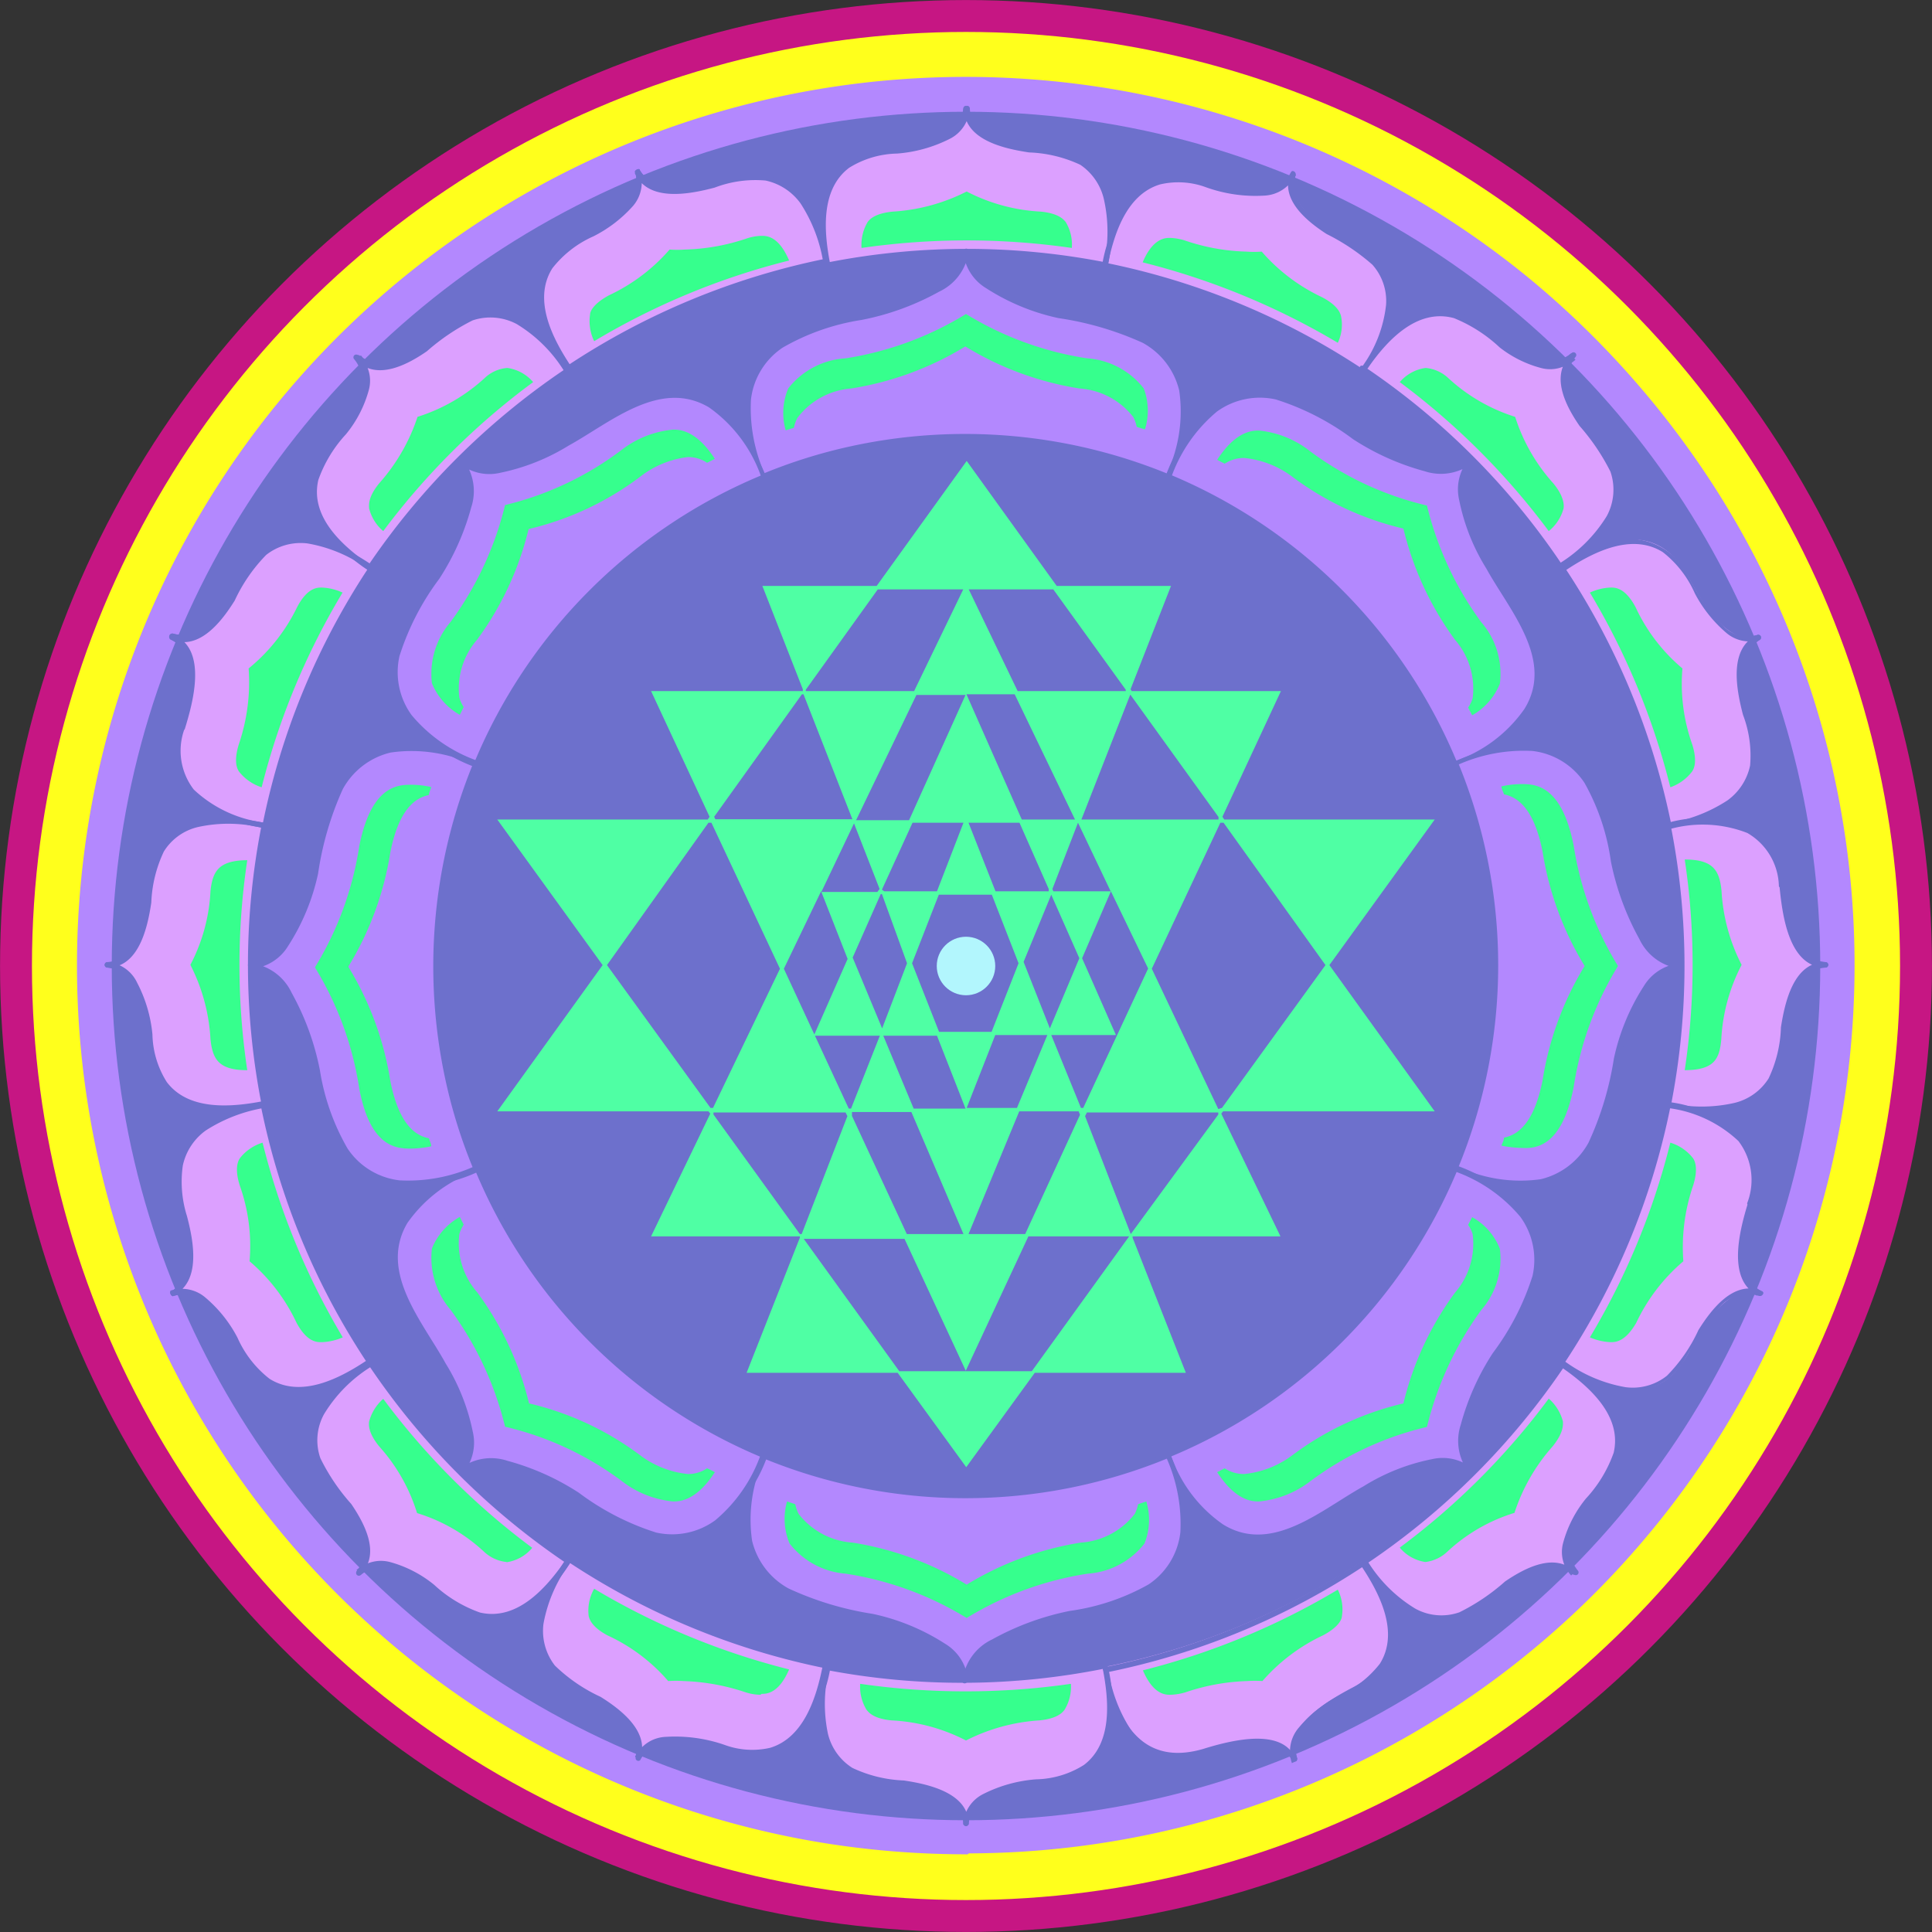 <svg xmlns="http://www.w3.org/2000/svg" viewBox="0 0 84.54 84.54">
  <rect x="0" y="0" width="84.54" height="84.54" fill="#333333" stroke="none"/>
  <g id="Layer_2" data-name="Layer 2">
    <g id="Layer_3_copy" data-name="Layer 3 copy">
      <g>
        <circle cx="42.27" cy="42.27" r="41.57" style="fill: #ffff1c;stroke: #c61683;stroke-miterlimit: 10;stroke-width: 1.396px"/>
        <g>
          <g>
            <g>
              <circle cx="42.27" cy="42.27" r="38.77" style="fill: #b388fe"/>
              <path d="M42.27,80.93a38.84,38.84,0,0,1-12-1.89,38.28,38.28,0,0,1-10.39-5.23A38.71,38.71,0,0,1,5.07,31.71,38.43,38.43,0,0,1,10,21.05a39,39,0,0,1,7.69-8.58A38.64,38.64,0,0,1,39.28,3.72a39.07,39.07,0,0,1,12.19,1A38.66,38.66,0,0,1,80.68,37.84,38.59,38.59,0,0,1,69,70.21a39.3,39.3,0,0,1-9.49,6.68,38.53,38.53,0,0,1-17.23,4,.1.1,0,1,0,0,.21A38.84,38.84,0,0,0,81.12,43.8a38.75,38.75,0,0,0-6.34-22.86A39.59,39.59,0,0,0,67,12.25,38.89,38.89,0,1,0,36.33,80.69a39.4,39.4,0,0,0,5.94.45A.11.11,0,1,0,42.27,80.93Z" style="fill: #b388fe"/>
            </g>
            <circle cx="42.27" cy="42.27" r="37.38" style="fill: #6d70cc"/>
            <g>
              <g>
                <g>
                  <path d="M36.18,11.6q-.93-4.61,2.59-5c2.33-.21,3.5-.84,3.5-1.89,0,1,1.17,1.68,3.5,1.89s3.21,1.89,2.59,5a31.21,31.21,0,0,0-12.18,0" style="fill: #dca0ff"/>
                  <path d="M36.29,11.57c-.27-1.37-.45-3.27.83-4.23a4.12,4.12,0,0,1,2.09-.62,6.13,6.13,0,0,0,2.3-.64,1.58,1.58,0,0,0,.88-1.33h-.24c0,1.38,1.77,1.76,2.84,1.92a5.76,5.76,0,0,1,2.24.54A2.49,2.49,0,0,1,48.3,8.7a6.47,6.47,0,0,1,0,2.87l.14-.08a31.51,31.51,0,0,0-12.24,0c-.15,0-.09.26.06.23a31.29,31.29,0,0,1,12.12,0,.13.13,0,0,0,.15-.09c.26-1.34.43-3.05-.57-4.16a2.88,2.88,0,0,0-1.54-.85,24.19,24.19,0,0,1-2.65-.49c-.64-.22-1.32-.63-1.33-1.38a.12.12,0,0,0-.24,0,1.48,1.48,0,0,1-1,1.26,10.66,10.66,0,0,1-2.68.56A2.85,2.85,0,0,0,36,8.87a6.94,6.94,0,0,0,.1,2.76c0,.15.26.09.23-.06Z" style="fill: #6d70cc"/>
                </g>
                <g>
                  <path d="M48.38,11.61Q49.28,7,52.67,8t4-.42q-.6,1.46,2.5,3.1c2.08,1.11,2.25,3,.5,5.57a31.18,31.18,0,0,0-11.25-4.66" style="fill: #dca0ff"/>
                  <path d="M48.49,11.64c.27-1.36.81-3.13,2.3-3.58a3.49,3.49,0,0,1,2,.12,6.4,6.4,0,0,0,2.56.37,1.59,1.59,0,0,0,1.36-.89l-.22-.09c-.46,1.19.81,2.16,1.67,2.72a7.34,7.34,0,0,1,2,1.38,2.45,2.45,0,0,1,.5,1.83,6.3,6.3,0,0,1-1.16,2.71l.16-.05a31.7,31.7,0,0,0-11.28-4.67c-.15,0-.22.2-.06.23a31.63,31.63,0,0,1,11.22,4.65.13.13,0,0,0,.17,0c.77-1.17,1.6-2.75,1-4.16a3.21,3.21,0,0,0-1.16-1.34,15.42,15.42,0,0,1-2.26-1.48,1.6,1.6,0,0,1-.6-1.72c0-.12-.16-.21-.21-.09a1.48,1.48,0,0,1-1.47.79,11.47,11.47,0,0,1-2.72-.52A2.82,2.82,0,0,0,49.23,9a6.85,6.85,0,0,0-1,2.58c0,.15.2.22.23.07Z" style="fill: #6d70cc"/>
                </g>
                <g>
                  <path d="M59.67,16.19q2.61-3.92,5.35-1.67t3.82,1.13Q67.72,16.77,70,19.47T68.3,24.82a31.64,31.64,0,0,0-8.63-8.63" style="fill: #dca0ff"/>
                  <path d="M59.77,16.25c.83-1.22,2.13-2.76,3.8-2.36a5.6,5.6,0,0,1,2,1.2,5.21,5.21,0,0,0,1.94,1,1.52,1.52,0,0,0,1.43-.35l-.17-.17c-.86.9-.15,2.22.43,3.06a9.38,9.38,0,0,1,1.35,2,2.43,2.43,0,0,1-.16,1.94,6.32,6.32,0,0,1-2.13,2.11l.16,0a31.94,31.94,0,0,0-8.67-8.67c-.13-.08-.25.12-.12.21a31.28,31.28,0,0,1,8.58,8.58.13.13,0,0,0,.17,0c1.16-.78,2.53-1.9,2.55-3.44a3,3,0,0,0-.62-1.78,13.42,13.42,0,0,1-1.45-2.14,1.59,1.59,0,0,1,.08-1.82.12.12,0,0,0-.17-.17,1.44,1.44,0,0,1-1.53.2A8.2,8.2,0,0,1,65,14.35a2.89,2.89,0,0,0-3.47-.29,7,7,0,0,0-2,2.07c-.09.13.12.25.2.12Z" style="fill: #6d70cc"/>
                </g>
                <g>
                  <path d="M68.31,24.83c2.6-1.74,4.46-1.58,5.57.5S76,28.25,77,27.84q-1.45.61-.41,4T73,36.11a31.32,31.32,0,0,0-4.66-11.28" style="fill: #dca0ff"/>
                  <path d="M68.37,24.94c1.19-.8,2.91-1.7,4.3-.83a4.68,4.68,0,0,1,1.4,1.8,5.82,5.82,0,0,0,1.4,1.75A1.55,1.55,0,0,0,77,28l-.09-.22c-1.3.57-.92,2.43-.64,3.5a5,5,0,0,1,.31,2.22,2.52,2.52,0,0,1-1,1.53,6.7,6.7,0,0,1-2.62,1l.15.08a31.7,31.7,0,0,0-4.68-11.3c-.09-.12-.29,0-.21.12a31.53,31.53,0,0,1,4.66,11.25c0,.06.09.09.15.08,1.32-.27,2.95-.76,3.6-2.08s-.27-2.95-.35-4.42A1.65,1.65,0,0,1,77,28a.12.12,0,0,0-.09-.22,1.46,1.46,0,0,1-1.52-.41,8.67,8.67,0,0,1-1.53-2.2,2.89,2.89,0,0,0-3-1.56,7,7,0,0,0-2.61,1.17c-.13.09,0,.29.12.21Z" style="fill: #6d70cc"/>
                </g>
                <g>
                  <path d="M73,36.12c3.07-.62,4.73.25,5,2.6s.85,3.5,1.9,3.5c-1,0-1.68,1.17-1.9,3.5s-1.89,3.22-5,2.6a31.31,31.31,0,0,0,0-12.2" style="fill: #dca0ff"/>
                  <path d="M73,36.24c1.37-.27,3.27-.45,4.23.82a4.07,4.07,0,0,1,.63,2.1,6,6,0,0,0,.64,2.3,1.55,1.55,0,0,0,1.33.88V42.1c-1.38,0-1.76,1.77-1.93,2.85a5.59,5.59,0,0,1-.54,2.24,2.44,2.44,0,0,1-1.49,1.07,6.47,6.47,0,0,1-2.87,0l.08.14a31.61,31.61,0,0,0,0-12.26c0-.15-.26-.09-.23.06a31.39,31.39,0,0,1,0,12.14.13.13,0,0,0,.09.15c1.35.26,3.06.43,4.17-.57A2.93,2.93,0,0,0,78,46.33a24.41,24.41,0,0,1,.5-2.66c.22-.64.63-1.32,1.38-1.33a.12.12,0,1,0,0-.24,1.47,1.47,0,0,1-1.26-1A9.92,9.92,0,0,1,78,38.39a2.87,2.87,0,0,0-2.31-2.49A7.13,7.13,0,0,0,73,36c-.16,0-.09.26.06.23Z" style="fill: #6d70cc"/>
                </g>
                <g>
                  <path d="M73,48.34c3.08.6,4.28,2,3.6,4.3s-.56,3.56.41,4c-1-.4-2,.43-3.1,2.51s-3,2.25-5.57.5A31.34,31.34,0,0,0,73,48.34" style="fill: #dca0ff"/>
                  <path d="M72.94,48.45c1.36.27,3.14.81,3.59,2.3a3.49,3.49,0,0,1-.13,2A6.82,6.82,0,0,0,76,55.34a1.59,1.59,0,0,0,.89,1.36l.09-.22c-1.21-.47-2.19.84-2.74,1.72a7,7,0,0,1-1.38,2,2.4,2.4,0,0,1-1.81.5,6.32,6.32,0,0,1-2.71-1.17l0,.17a31.63,31.63,0,0,0,4.68-11.3c0-.15-.2-.22-.23-.06A31.56,31.56,0,0,1,68.2,59.55a.12.12,0,0,0,0,.16c1.15.77,2.71,1.6,4.12,1a3,3,0,0,0,1.36-1.15,17.56,17.56,0,0,1,1.48-2.26A1.62,1.62,0,0,1,77,56.71c.13,0,.22-.16.09-.21A1.51,1.51,0,0,1,76.25,55a11,11,0,0,1,.53-2.72,2.85,2.85,0,0,0-1.19-3.12,6.85,6.85,0,0,0-2.58-1c-.15,0-.22.2-.07.23Z" style="fill: #6d70cc"/>
                </g>
                <g>
                  <path d="M68.3,59.62Q72.22,62.23,70,65c-1.5,1.8-1.88,3.08-1.13,3.82-.75-.74-2-.37-3.82,1.13s-3.61.94-5.35-1.67a31.51,31.51,0,0,0,8.63-8.63" style="fill: #dca0ff"/>
                  <path d="M68.24,59.72c1.22.83,2.76,2.14,2.37,3.8a5.78,5.78,0,0,1-1.21,2,5.21,5.21,0,0,0-1,1.94,1.51,1.51,0,0,0,.35,1.43l.17-.17c-.9-.86-2.22-.14-3.06.43a9,9,0,0,1-2,1.35,2.37,2.37,0,0,1-1.93-.16,6.26,6.26,0,0,1-2.12-2.13l0,.16a31.94,31.94,0,0,0,8.67-8.67c.09-.13-.12-.25-.21-.12a31.28,31.28,0,0,1-8.58,8.58.13.13,0,0,0,0,.17c.78,1.16,1.91,2.53,3.44,2.55a3,3,0,0,0,1.78-.62,13.42,13.42,0,0,1,2.14-1.45,1.59,1.59,0,0,1,1.82.08.12.12,0,0,0,.17-.17,1.44,1.44,0,0,1-.2-1.53A8,8,0,0,1,70.14,65a2.91,2.91,0,0,0,.29-3.48,7,7,0,0,0-2.07-1.95c-.13-.09-.25.12-.12.2Z" style="fill: #6d70cc"/>
                </g>
                <g>
                  <path d="M59.66,68.26q2.63,3.9-.5,5.58c-2.08,1.09-2.91,2.12-2.51,3.09-.4-1-1.73-1.11-4-.41S49,76,48.39,72.93a31.54,31.54,0,0,0,11.27-4.67" style="fill: #dca0ff"/>
                  <path d="M59.55,68.32c.8,1.19,1.7,2.91.83,4.3a4.68,4.68,0,0,1-1.8,1.4,5.82,5.82,0,0,0-1.75,1.4,1.6,1.6,0,0,0-.3,1.55l.22-.1c-.57-1.3-2.43-.92-3.49-.64a5,5,0,0,1-2.23.31,2.55,2.55,0,0,1-1.53-1,6.64,6.64,0,0,1-1-2.62l-.08.15a31.7,31.7,0,0,0,11.3-4.68c.12-.08,0-.29-.12-.21a31.53,31.53,0,0,1-11.25,4.66c-.06,0-.09.09-.08.15.27,1.32.76,3,2.08,3.6s2.95-.27,4.42-.35a1.65,1.65,0,0,1,1.77.78.12.12,0,0,0,.22-.09,1.46,1.46,0,0,1,.41-1.52,8.39,8.39,0,0,1,2.2-1.52,2.91,2.91,0,0,0,1.56-3,7,7,0,0,0-1.17-2.61c-.09-.13-.29,0-.21.12Z" style="fill: #6d70cc"/>
                </g>
                <g>
                  <path d="M48.37,72.93q.93,4.62-2.6,5c-2.33.22-3.5.85-3.5,1.9,0-1.05-1.17-1.68-3.5-1.9s-3.22-1.88-2.6-5a31.31,31.31,0,0,0,12.2,0" style="fill: #dca0ff"/>
                  <path d="M48.25,73c.27,1.38.45,3.27-.82,4.23a4.07,4.07,0,0,1-2.1.63,6.13,6.13,0,0,0-2.3.64,1.58,1.58,0,0,0-.88,1.33h.24c0-1.38-1.77-1.76-2.84-1.92a6,6,0,0,1-2.25-.54,2.49,2.49,0,0,1-1.07-1.5A6.33,6.33,0,0,1,36.29,73l-.15.08A31.61,31.61,0,0,0,48.4,73c.15,0,.09-.26-.06-.23a31.39,31.39,0,0,1-12.14,0,.13.13,0,0,0-.15.09c-.26,1.35-.43,3.06.57,4.17a3,3,0,0,0,1.54.85,22.19,22.19,0,0,1,2.66.49c.64.22,1.32.63,1.33,1.38a.12.12,0,1,0,.24,0,1.47,1.47,0,0,1,1-1.26A10.31,10.31,0,0,1,46.1,78a2.87,2.87,0,0,0,2.49-2.31,7.13,7.13,0,0,0-.11-2.76c0-.15-.26-.09-.23.06Z" style="fill: #6d70cc"/>
                </g>
                <g>
                  <path d="M36.15,72.93c-.6,3.07-2,4.27-4.3,3.59s-3.56-.56-4,.41c.4-1-.43-2-2.51-3.09s-2.25-3-.5-5.58a31.54,31.54,0,0,0,11.27,4.67" style="fill: #dca0ff"/>
                  <path d="M36,72.89c-.27,1.36-.81,3.14-2.3,3.59a3.49,3.49,0,0,1-2-.13A6.62,6.62,0,0,0,29.15,76a1.56,1.56,0,0,0-1.36.88L28,77c.47-1.21-.84-2.2-1.72-2.75a7.17,7.17,0,0,1-2-1.37,2.47,2.47,0,0,1-.5-1.82A6.32,6.32,0,0,1,25,68.32l-.17,0A31.7,31.7,0,0,0,36.12,73c.15,0,.22-.2.07-.23a31.53,31.53,0,0,1-11.25-4.66.13.13,0,0,0-.16,0c-.77,1.15-1.59,2.71-1,4.12a3,3,0,0,0,1.15,1.36,16.9,16.9,0,0,1,2.26,1.48,1.63,1.63,0,0,1,.63,1.74c-.05.13.16.22.21.09a1.53,1.53,0,0,1,1.48-.79,12,12,0,0,1,2.71.53,2.85,2.85,0,0,0,3.12-1.19,6.85,6.85,0,0,0,1-2.58c0-.15-.2-.22-.23-.07Z" style="fill: #6d70cc"/>
                </g>
                <g>
                  <path d="M24.87,68.25q-2.61,3.91-5.35,1.67c-1.8-1.5-3.07-1.87-3.82-1.13.75-.74.37-2-1.13-3.82s-.94-3.61,1.67-5.35a31.51,31.51,0,0,0,8.63,8.63" style="fill: #dca0ff"/>
                  <path d="M24.77,68.19c-.83,1.22-2.13,2.76-3.8,2.37a5.78,5.78,0,0,1-2-1.21,5.21,5.21,0,0,0-1.94-1,1.55,1.55,0,0,0-1.43.35l.17.17c.86-.9.14-2.22-.43-3.06a8.81,8.81,0,0,1-1.35-2,2.37,2.37,0,0,1,.16-1.93,6.26,6.26,0,0,1,2.13-2.12l-.16,0a31.94,31.94,0,0,0,8.67,8.67c.13.09.25-.12.12-.21a31.28,31.28,0,0,1-8.58-8.58.13.13,0,0,0-.17,0C15,60.3,13.65,61.43,13.63,63a3,3,0,0,0,.62,1.78,13.42,13.42,0,0,1,1.45,2.14,1.59,1.59,0,0,1-.08,1.82.12.12,0,0,0,.17.17,1.44,1.44,0,0,1,1.53-.2,8.44,8.44,0,0,1,2.23,1.42,2.89,2.89,0,0,0,3.47.3A7,7,0,0,0,25,68.31c.09-.13-.12-.25-.2-.12Z" style="fill: #6d70cc"/>
                </g>
                <g>
                  <path d="M16.23,59.61q-3.9,2.63-5.58-.5C9.56,57,8.53,56.2,7.56,56.6Q9,56,8,52.64c-.68-2.26.52-3.7,3.6-4.3a31.34,31.34,0,0,0,4.66,11.27" style="fill: #dca0ff"/>
                  <path d="M16.17,59.5c-1.19.8-2.91,1.71-4.3.83a4.68,4.68,0,0,1-1.4-1.8,5.82,5.82,0,0,0-1.4-1.75,1.58,1.58,0,0,0-1.54-.3l.09.22c1.3-.57.92-2.43.64-3.49A5,5,0,0,1,8,51a2.55,2.55,0,0,1,1-1.53,6.8,6.8,0,0,1,2.62-1l-.15-.08a31.63,31.63,0,0,0,4.68,11.3c.09.13.29,0,.21-.12a31.56,31.56,0,0,1-4.66-11.24.13.13,0,0,0-.15-.09c-1.32.27-3,.76-3.6,2.08s.27,3,.35,4.42A1.67,1.67,0,0,1,7.5,56.5c-.13,0,0,.26.09.21a1.44,1.44,0,0,1,1.52.42,8.8,8.8,0,0,1,1.53,2.19,2.88,2.88,0,0,0,3,1.56,6.69,6.69,0,0,0,2.61-1.17c.13-.08,0-.29-.12-.21Z" style="fill: #6d70cc"/>
                </g>
                <g>
                  <path d="M11.56,48.32c-3.07.62-4.73-.25-5-2.6s-.85-3.5-1.9-3.5c1,0,1.68-1.17,1.9-3.5s1.89-3.22,5-2.6a31.31,31.31,0,0,0,0,12.2" style="fill: #dca0ff"/>
                  <path d="M11.53,48.21c-1.38.27-3.27.44-4.23-.83a4.06,4.06,0,0,1-.63-2.09A6.12,6.12,0,0,0,6,43,1.57,1.57,0,0,0,4.7,42.1v.24c1.38,0,1.76-1.77,1.92-2.84a5.73,5.73,0,0,1,.55-2.24,2.4,2.4,0,0,1,1.49-1.07,6.19,6.19,0,0,1,2.87.05l-.08-.15a31.61,31.61,0,0,0,0,12.26c0,.15.26.09.23-.06a31.39,31.39,0,0,1,0-12.14.12.12,0,0,0-.09-.14c-1.35-.27-3.06-.44-4.17.56a2.93,2.93,0,0,0-.84,1.54,24,24,0,0,1-.5,2.66c-.22.64-.63,1.32-1.38,1.33a.12.12,0,0,0,0,.24,1.47,1.47,0,0,1,1.26,1,9.77,9.77,0,0,1,.56,2.68,2.87,2.87,0,0,0,2.31,2.49,7.33,7.33,0,0,0,2.76-.1c.15,0,.09-.26-.06-.23Z" style="fill: #6d70cc"/>
                </g>
                <g>
                  <path d="M11.57,36.11Q7,35.2,8,31.81t-.41-4q1.45.61,3.09-2.51c1.12-2.08,3-2.24,5.58-.5a31.32,31.32,0,0,0-4.66,11.28" style="fill: #dca0ff"/>
                  <path d="M11.6,36c-1.36-.27-3.14-.8-3.59-2.3a3.49,3.49,0,0,1,.13-2,6.82,6.82,0,0,0,.37-2.57,1.59,1.59,0,0,0-.89-1.36L7.53,28c1.21.47,2.19-.84,2.74-1.72a7.14,7.14,0,0,1,1.38-2,2.44,2.44,0,0,1,1.81-.5,6.32,6.32,0,0,1,2.71,1.17l0-.17a31.7,31.7,0,0,0-4.68,11.3c0,.15.2.22.23.07a31.53,31.53,0,0,1,4.66-11.25.12.12,0,0,0-.05-.16c-1.15-.77-2.71-1.59-4.12-1a3,3,0,0,0-1.36,1.15A16.9,16.9,0,0,1,9.33,27.1a1.61,1.61,0,0,1-1.74.63A.12.12,0,0,0,7.5,28a1.5,1.5,0,0,1,.79,1.47,12.12,12.12,0,0,1-.53,2.72A2.86,2.86,0,0,0,9,35.26a7,7,0,0,0,2.58,1c.15,0,.22-.2.07-.23Z" style="fill: #6d70cc"/>
                </g>
                <g>
                  <path d="M16.24,24.82q-3.91-2.61-1.67-5.35t1.13-3.82q1.13,1.12,3.82-1.13t5.35,1.67a31.64,31.64,0,0,0-8.63,8.63" style="fill: #dca0ff"/>
                  <path d="M16.3,24.72c-1.22-.83-2.76-2.13-2.37-3.8a5.78,5.78,0,0,1,1.21-2,5.21,5.21,0,0,0,1-1.94,1.52,1.52,0,0,0-.35-1.43l-.17.17c.9.86,2.22.15,3.06-.43a9.38,9.38,0,0,1,2-1.35,2.45,2.45,0,0,1,1.93.16,6.26,6.26,0,0,1,2.12,2.13l0-.16a31.94,31.94,0,0,0-8.67,8.67c-.09.13.12.25.21.12a31.28,31.28,0,0,1,8.58-8.58.13.13,0,0,0,0-.17c-.78-1.16-1.91-2.53-3.44-2.55a3.12,3.12,0,0,0-1.78.62,13.42,13.42,0,0,1-2.14,1.45,1.59,1.59,0,0,1-1.82-.08.12.12,0,0,0-.17.17,1.44,1.44,0,0,1,.2,1.53A8,8,0,0,1,14.4,19.5,2.91,2.91,0,0,0,14.1,23a7.16,7.16,0,0,0,2.08,2c.13.09.25-.12.12-.2Z" style="fill: #6d70cc"/>
                </g>
                <g>
                  <path d="M24.88,16.19q-2.62-3.92.5-5.58c2.08-1.1,2.91-2.13,2.51-3.1q.6,1.46,4,.42c2.26-.69,3.7.51,4.3,3.59a31.36,31.36,0,0,0-11.27,4.67" style="fill: #dca0ff"/>
                  <path d="M25,16.13c-.8-1.2-1.71-2.92-.83-4.31a4.68,4.68,0,0,1,1.8-1.4A5.82,5.82,0,0,0,27.71,9,1.58,1.58,0,0,0,28,7.48l-.22.09c.57,1.3,2.43.92,3.49.64a5,5,0,0,1,2.23-.31,2.55,2.55,0,0,1,1.53,1,6.7,6.7,0,0,1,1,2.62l.08-.15a31.89,31.89,0,0,0-11.3,4.68c-.12.09,0,.29.12.21a31.53,31.53,0,0,1,11.25-4.66c.06,0,.09-.09.08-.15-.27-1.32-.76-3-2.08-3.6s-2.95.27-4.42.35A1.67,1.67,0,0,1,28,7.45c0-.12-.26,0-.21.09a1.44,1.44,0,0,1-.42,1.52,8.8,8.8,0,0,1-2.19,1.53,2.88,2.88,0,0,0-1.56,3,7,7,0,0,0,1.17,2.62c.08.12.29,0,.21-.12Z" style="fill: #6d70cc"/>
                </g>
              </g>
              <g>
                <path d="M48.36,11.6c.62-3.07-.25-4.72-2.59-5s-3.5-.84-3.5-1.89c0,1-1.17,1.68-3.5,1.89s-3.21,1.89-2.59,5A31.21,31.21,0,0,1,48.36,11.6Zm11.27,4.67,0-.07a31.3,31.3,0,0,1,8.62,8.62q3.92-2.61,1.67-5.35t-1.13-3.82Q67.72,16.77,65,14.52c-1.79-1.46-3.53-1-5.24,1.51,1.58-2.48,1.37-4.26-.65-5.33s-2.9-2.13-2.5-3.1q-.6,1.46-4,.42t-4.29,3.59A31.18,31.18,0,0,1,59.63,16.27ZM73,36.11q4.62-.91,3.6-4.3t.41-4q-1.45.61-3.1-2.51c-1.11-2.08-3-2.24-5.57-.5A31.32,31.32,0,0,1,73,36.11Zm5,2.61c-.23-2.35-1.89-3.22-5-2.6a31.31,31.31,0,0,1,0,12.2c3.07.62,4.73-.25,5-2.6s.85-3.5,1.9-3.5C78.79,42.22,78.16,41.05,77.94,38.72ZM76.57,52.64c.68-2.26-.52-3.7-3.6-4.3a31.34,31.34,0,0,1-4.66,11.27q3.9,2.63,5.57-.5C75,57,76,56.2,77,56.6Q75.53,56,76.57,52.64Zm-8.27,7a31.51,31.51,0,0,1-8.63,8.63q2.61,3.91,5.35,1.67c1.8-1.5,3.07-1.87,3.82-1.13-.75-.74-.37-2,1.13-3.82S70.91,61.36,68.3,59.62ZM48.39,72.93q.9,4.6,4.29,3.59c2.24-.7,3.57-.56,4,.41-.4-1,.43-2,2.51-3.09s2.25-3,.5-5.58A31.54,31.54,0,0,1,48.39,72.93Zm-12.22,0q-.93,4.62,2.6,5c2.33.22,3.5.85,3.5,1.9,0-1.05,1.17-1.68,3.5-1.9s3.22-1.88,2.6-5A31.31,31.31,0,0,1,36.17,72.93ZM24.88,68.26q-2.62,3.9.5,5.58c2.08,1.09,2.91,2.12,2.51,3.09q.6-1.46,4-.41c2.26.68,3.7-.52,4.3-3.59A31.54,31.54,0,0,1,24.88,68.26Zm0,0a31.51,31.51,0,0,1-8.63-8.63Q12.33,62.23,14.57,65c1.5,1.8,1.88,3.08,1.13,3.82.75-.74,2-.37,3.82,1.13S23.13,70.86,24.87,68.25ZM11.57,48.34c-3.08.6-4.28,2-3.6,4.3s.56,3.56-.41,4c1-.4,2,.43,3.09,2.51s3,2.25,5.58.5A31.34,31.34,0,0,1,11.57,48.34Zm0,0a31.31,31.31,0,0,1,0-12.2c-3.07-.62-4.73.25-5,2.6s-.85,3.5-1.9,3.5c1,0,1.68,1.17,1.9,3.5S8.49,48.94,11.56,48.32ZM8,31.81q-1,3.39,3.6,4.3a31.32,31.32,0,0,1,4.66-11.28c-2.6-1.74-4.46-1.58-5.58.5s-2.12,2.91-3.09,2.51C8.53,28.24,8.67,29.57,8,31.81Zm8.27-7a31.64,31.64,0,0,1,8.63-8.63q-2.61-3.92-5.35-1.67T15.7,15.65q1.13,1.12-1.13,3.82T16.24,24.82Zm19.91-13.3c-.6-3.08-2-4.28-4.3-3.59s-3.56.55-4-.42c.4,1-.43,2-2.51,3.1s-2.25,3-.5,5.58A31.36,31.36,0,0,1,36.15,11.52Z" style="fill: #dca0ff"/>
                <g>
                  <path d="M48.48,11.63c.26-1.34.43-3.05-.57-4.16a2.88,2.88,0,0,0-1.54-.85,24.19,24.19,0,0,1-2.65-.49c-.64-.22-1.32-.63-1.33-1.38a.12.12,0,0,0-.24,0,1.48,1.48,0,0,1-1,1.26,10.66,10.66,0,0,1-2.68.56A2.85,2.85,0,0,0,36,8.87a6.94,6.94,0,0,0,.1,2.76.13.13,0,0,0,.15.09,31.29,31.29,0,0,1,12.12,0c.15,0,.21-.2.06-.23a31.51,31.51,0,0,0-12.24,0l.14.08c-.27-1.37-.45-3.27.83-4.23a4.12,4.12,0,0,1,2.09-.62,6.13,6.13,0,0,0,2.3-.64,1.58,1.58,0,0,0,.88-1.33h-.24c0,1.38,1.77,1.76,2.84,1.92a5.76,5.76,0,0,1,2.24.54A2.49,2.49,0,0,1,48.3,8.7a6.47,6.47,0,0,1,0,2.87C48.22,11.72,48.45,11.78,48.48,11.63Z" style="fill: #6d70cc"/>
                  <path d="M59.74,16.33l0-.07-.16,0a31.66,31.66,0,0,1,8.57,8.58.13.13,0,0,0,.17,0c1.16-.78,2.53-1.9,2.55-3.44a3,3,0,0,0-.62-1.78,13.42,13.42,0,0,1-1.45-2.14,1.59,1.59,0,0,1,.08-1.82.12.12,0,0,0-.17-.17c-1.08,1-2.86-.5-3.69-1.16A2.91,2.91,0,0,0,61.64,14a6.5,6.5,0,0,0-2,2l.21.12c.71-1.13,1.43-2.63.84-4a3.05,3.05,0,0,0-1.24-1.35,12.71,12.71,0,0,1-2.18-1.45,1.58,1.58,0,0,1-.57-1.69c0-.12-.16-.21-.21-.09a1.48,1.48,0,0,1-1.47.79,11.47,11.47,0,0,1-2.72-.52A2.82,2.82,0,0,0,49.23,9a6.85,6.85,0,0,0-1,2.58.13.13,0,0,0,.09.15,31.63,31.63,0,0,1,11.22,4.65c.13.09.25-.12.12-.21a31.7,31.7,0,0,0-11.28-4.67l.08.15c.27-1.36.81-3.13,2.3-3.58a3.49,3.49,0,0,1,2,.12,6.4,6.4,0,0,0,2.56.37,1.59,1.59,0,0,0,1.36-.89l-.22-.09c-.45,1.16.74,2.11,1.59,2.66a9.33,9.33,0,0,1,2,1.34,2.38,2.38,0,0,1,.6,1.77,5.65,5.65,0,0,1-1,2.63c-.08.13.12.25.21.12.83-1.2,2.14-2.62,3.76-2.18a6.46,6.46,0,0,1,2,1.28,5,5,0,0,0,1.84.91,1.51,1.51,0,0,0,1.4-.36l-.17-.17c-.86.9-.15,2.22.43,3.06a9.38,9.38,0,0,1,1.35,2,2.43,2.43,0,0,1-.16,1.94,6.32,6.32,0,0,1-2.13,2.11l.16,0a31.72,31.72,0,0,0-8.66-8.66.13.13,0,0,0-.17,0l0,.07C59.45,16.34,59.65,16.46,59.74,16.33Z" style="fill: #6d70cc"/>
                  <path d="M73,36.22c1.32-.27,2.95-.76,3.6-2.08s-.27-2.95-.35-4.42A1.65,1.65,0,0,1,77,28a.12.12,0,0,0-.09-.22,1.46,1.46,0,0,1-1.52-.41,8.67,8.67,0,0,1-1.53-2.2,2.89,2.89,0,0,0-3-1.56,7,7,0,0,0-2.61,1.17c-.06,0-.09.11,0,.16a31.53,31.53,0,0,1,4.66,11.25c0,.15.26.08.23-.07a31.7,31.7,0,0,0-4.68-11.3l0,.17c1.19-.8,2.91-1.7,4.3-.83a4.68,4.68,0,0,1,1.4,1.8,5.82,5.82,0,0,0,1.4,1.75A1.55,1.55,0,0,0,77,28l-.09-.22c-1.3.57-.92,2.43-.64,3.5a5,5,0,0,1,.31,2.22,2.52,2.52,0,0,1-1,1.53,6.7,6.7,0,0,1-2.62,1C72.79,36,72.86,36.25,73,36.22Z" style="fill: #6d70cc"/>
                  <path d="M78.06,38.72a3,3,0,0,0-1.45-2.5A5.47,5.47,0,0,0,73,36a.12.12,0,0,0-.09.14,31.39,31.39,0,0,1,0,12.14.13.13,0,0,0,.09.15c1.35.26,3.06.43,4.17-.57A2.93,2.93,0,0,0,78,46.33a24.41,24.41,0,0,1,.5-2.66c.22-.64.63-1.32,1.38-1.33a.12.12,0,1,0,0-.24c-1.47,0-1.68-2.33-1.78-3.38,0-.15-.25-.15-.24,0,.12,1.2.37,3.59,2,3.62V42.1c-1.38,0-1.76,1.77-1.93,2.85a5.59,5.59,0,0,1-.54,2.24,2.44,2.44,0,0,1-1.49,1.07,6.47,6.47,0,0,1-2.87,0l.08.14a31.61,31.61,0,0,0,0-12.26l-.08.15a5.37,5.37,0,0,1,3.43.16,2.76,2.76,0,0,1,1.38,2.32C77.84,38.87,78.08,38.87,78.06,38.72Z" style="fill: #6d70cc"/>
                  <path d="M76.68,52.67a3,3,0,0,0-.38-2.84A5.51,5.51,0,0,0,73,48.22a.13.13,0,0,0-.15.09A31.56,31.56,0,0,1,68.2,59.55a.12.12,0,0,0,0,.16c1.15.77,2.71,1.6,4.12,1a3,3,0,0,0,1.36-1.15,17.56,17.56,0,0,1,1.48-2.26A1.62,1.62,0,0,1,77,56.71c.13,0,.22-.16.09-.21-1.37-.6-.67-2.8-.36-3.83,0-.15-.18-.21-.23-.07-.35,1.14-1,3.45.47,4.1l.09-.22c-1.21-.47-2.19.84-2.74,1.72a7,7,0,0,1-1.38,2,2.4,2.4,0,0,1-1.81.5,6.32,6.32,0,0,1-2.71-1.17l0,.17a31.63,31.63,0,0,0,4.68-11.3l-.15.08a5.49,5.49,0,0,1,3.12,1.45,2.81,2.81,0,0,1,.39,2.7C76.41,52.75,76.64,52.82,76.68,52.67Z" style="fill: #6d70cc"/>
                  <path d="M68.19,59.56a31.28,31.28,0,0,1-8.58,8.58.13.13,0,0,0,0,.17c.78,1.16,1.91,2.53,3.44,2.55a3,3,0,0,0,1.78-.62,13.42,13.42,0,0,1,2.14-1.45,1.59,1.59,0,0,1,1.82.08.12.12,0,0,0,.17-.17,1.44,1.44,0,0,1-.2-1.53A8,8,0,0,1,70.14,65a2.91,2.91,0,0,0,.29-3.48,7,7,0,0,0-2.07-1.95c-.13-.09-.25.12-.12.2,1.22.83,2.76,2.14,2.37,3.8a5.78,5.78,0,0,1-1.21,2,5.21,5.21,0,0,0-1,1.94,1.51,1.51,0,0,0,.35,1.43l.17-.17c-.9-.86-2.22-.14-3.06.43a9,9,0,0,1-2,1.35,2.37,2.37,0,0,1-1.93-.16,6.26,6.26,0,0,1-2.12-2.13l0,.16a31.94,31.94,0,0,0,8.67-8.67C68.49,59.55,68.28,59.43,68.19,59.56Z" style="fill: #6d70cc"/>
                  <path d="M48.27,73c.27,1.32.76,3,2.08,3.6s2.95-.27,4.42-.35a1.65,1.65,0,0,1,1.77.78.12.12,0,0,0,.22-.09,1.46,1.46,0,0,1,.41-1.52,8.39,8.39,0,0,1,2.2-1.52,2.91,2.91,0,0,0,1.56-3,7,7,0,0,0-1.17-2.61.13.13,0,0,0-.16,0,31.53,31.53,0,0,1-11.25,4.66c-.15,0-.08.26.07.23a31.7,31.7,0,0,0,11.3-4.68l-.17,0c.8,1.19,1.7,2.91.83,4.3a4.68,4.68,0,0,1-1.8,1.4,5.82,5.82,0,0,0-1.75,1.4,1.6,1.6,0,0,0-.3,1.55l.22-.1c-.57-1.3-2.43-.92-3.49-.64a5,5,0,0,1-2.23.31,2.55,2.55,0,0,1-1.53-1,6.64,6.64,0,0,1-1-2.62C48.47,72.74,48.24,72.81,48.27,73Z" style="fill: #6d70cc"/>
                  <path d="M36.05,72.9c-.26,1.35-.43,3.06.57,4.17a3,3,0,0,0,1.54.85,22.19,22.19,0,0,1,2.66.49c.64.22,1.32.63,1.33,1.38a.12.12,0,1,0,.24,0,1.47,1.47,0,0,1,1-1.26A10.31,10.31,0,0,1,46.1,78a2.87,2.87,0,0,0,2.49-2.31,7.13,7.13,0,0,0-.11-2.76.12.12,0,0,0-.14-.09,31.39,31.39,0,0,1-12.14,0c-.15,0-.21.2-.06.23A31.61,31.61,0,0,0,48.4,73L48.25,73c.27,1.38.45,3.27-.82,4.23a4.07,4.07,0,0,1-2.1.63,6.13,6.13,0,0,0-2.3.64,1.58,1.58,0,0,0-.88,1.33h.24c0-1.38-1.77-1.76-2.84-1.92a5.78,5.78,0,0,1-2.25-.55,2.44,2.44,0,0,1-1.07-1.49A6.33,6.33,0,0,1,36.29,73C36.31,72.81,36.08,72.75,36.05,72.9Z" style="fill: #6d70cc"/>
                  <path d="M24.78,68.2c-.77,1.15-1.59,2.71-1,4.12a3,3,0,0,0,1.15,1.36,16.9,16.9,0,0,1,2.26,1.48,1.63,1.63,0,0,1,.63,1.74c-.05.13.16.22.21.09a1.53,1.53,0,0,1,1.48-.79,12,12,0,0,1,2.71.53,2.85,2.85,0,0,0,3.12-1.19,6.85,6.85,0,0,0,1-2.58c0-.06,0-.14-.08-.15a31.53,31.53,0,0,1-11.25-4.66c-.13-.08-.24.13-.12.21A31.7,31.7,0,0,0,36.12,73L36,72.89c-.27,1.36-.81,3.14-2.3,3.59a3.49,3.49,0,0,1-2-.13A6.62,6.62,0,0,0,29.15,76a1.56,1.56,0,0,0-1.36.88L28,77c.47-1.21-.84-2.2-1.72-2.75a7.17,7.17,0,0,1-2-1.37,2.47,2.47,0,0,1-.5-1.82A6.32,6.32,0,0,1,25,68.32C25.07,68.19,24.86,68.07,24.78,68.2Z" style="fill: #6d70cc"/>
                  <path d="M24.93,68.14a31.28,31.28,0,0,1-8.58-8.58.13.13,0,0,0-.17,0C15,60.3,13.65,61.43,13.63,63a3,3,0,0,0,.62,1.78,13.42,13.42,0,0,1,1.45,2.14,1.59,1.59,0,0,1-.08,1.82.12.12,0,0,0,.17.17,1.44,1.44,0,0,1,1.53-.2,8.44,8.44,0,0,1,2.23,1.42,2.89,2.89,0,0,0,3.47.3A7,7,0,0,0,25,68.31c.09-.13-.12-.25-.2-.12-.83,1.22-2.13,2.76-3.8,2.37a5.78,5.78,0,0,1-2-1.21,5.21,5.21,0,0,0-1.94-1,1.55,1.55,0,0,0-1.43.35l.17.17c.86-.9.14-2.22-.43-3.06a8.81,8.81,0,0,1-1.35-2,2.37,2.37,0,0,1,.16-1.93,6.26,6.26,0,0,1,2.13-2.12l-.16,0a31.94,31.94,0,0,0,8.67,8.67C24.94,68.44,25.06,68.23,24.93,68.14Z" style="fill: #6d70cc"/>
                  <path d="M11.53,48.22c-1.32.27-3,.76-3.6,2.08s.27,3,.35,4.42A1.67,1.67,0,0,1,7.5,56.5c-.13,0,0,.26.09.21a1.44,1.44,0,0,1,1.52.42,8.8,8.8,0,0,1,1.53,2.19,2.88,2.88,0,0,0,3,1.56,6.69,6.69,0,0,0,2.61-1.17.12.12,0,0,0,.05-.16,31.56,31.56,0,0,1-4.66-11.24c0-.16-.26-.09-.23.06a31.63,31.63,0,0,0,4.68,11.3l0-.17c-1.19.8-2.91,1.71-4.3.83a4.68,4.68,0,0,1-1.4-1.8,5.82,5.82,0,0,0-1.4-1.75,1.58,1.58,0,0,0-1.54-.3l.09.22c1.3-.57.92-2.43.64-3.49A5,5,0,0,1,8,51a2.55,2.55,0,0,1,1-1.53,6.8,6.8,0,0,1,2.62-1C11.75,48.42,11.68,48.19,11.53,48.22Z" style="fill: #6d70cc"/>
                  <path d="M11.68,48.29a31.39,31.39,0,0,1,0-12.14.12.12,0,0,0-.09-.14c-1.35-.27-3.06-.44-4.17.56a2.93,2.93,0,0,0-.84,1.54,24,24,0,0,1-.5,2.66c-.22.64-.63,1.32-1.38,1.33a.12.12,0,0,0,0,.24,1.47,1.47,0,0,1,1.26,1,9.77,9.77,0,0,1,.56,2.68,2.87,2.87,0,0,0,2.31,2.49,7.33,7.33,0,0,0,2.76-.1c.15,0,.09-.26-.06-.23-1.38.27-3.27.44-4.23-.83a4.06,4.06,0,0,1-.63-2.09A6.12,6.12,0,0,0,6,43,1.57,1.57,0,0,0,4.7,42.1v.24c1.38,0,1.76-1.77,1.92-2.84a5.73,5.73,0,0,1,.55-2.24,2.4,2.4,0,0,1,1.49-1.07,6.19,6.19,0,0,1,2.87.05l-.08-.15a31.61,31.61,0,0,0,0,12.26C11.48,48.5,11.71,48.44,11.68,48.29Z" style="fill: #6d70cc"/>
                  <path d="M7.86,31.77a3,3,0,0,0,.38,2.84,5.51,5.51,0,0,0,3.29,1.61c.06,0,.14,0,.15-.08a31.53,31.53,0,0,1,4.66-11.25.12.12,0,0,0-.05-.16c-1.15-.77-2.71-1.59-4.12-1a3,3,0,0,0-1.36,1.15A16.9,16.9,0,0,1,9.33,27.1a1.61,1.61,0,0,1-1.74.63A.12.12,0,0,0,7.5,28c1.37.59.67,2.8.36,3.82-.05.15.18.21.23.07.35-1.14,1-3.45-.47-4.1L7.53,28c1.21.47,2.19-.84,2.74-1.72a7.14,7.14,0,0,1,1.38-2,2.44,2.44,0,0,1,1.81-.5,6.32,6.32,0,0,1,2.71,1.17l0-.17a31.7,31.7,0,0,0-4.68,11.3L11.6,36a5.49,5.49,0,0,1-3.12-1.45,2.78,2.78,0,0,1-.39-2.7A.12.12,0,0,0,7.86,31.77Z" style="fill: #6d70cc"/>
                  <path d="M16.35,24.88a31.28,31.28,0,0,1,8.58-8.58.13.13,0,0,0,0-.17c-.78-1.16-1.91-2.53-3.44-2.55a3.12,3.12,0,0,0-1.78.62,13.42,13.42,0,0,1-2.14,1.45,1.59,1.59,0,0,1-1.82-.08.12.12,0,0,0-.17.17,1.44,1.44,0,0,1,.2,1.53A8,8,0,0,1,14.4,19.5,2.91,2.91,0,0,0,14.1,23a7.16,7.16,0,0,0,2.08,2c.13.09.25-.12.12-.2-1.22-.83-2.76-2.13-2.37-3.8a5.78,5.78,0,0,1,1.21-2,5.21,5.21,0,0,0,1-1.94,1.52,1.52,0,0,0-.35-1.43l-.17.17c.9.86,2.22.15,3.06-.43a9.38,9.38,0,0,1,2-1.35,2.45,2.45,0,0,1,1.93.16,6.26,6.26,0,0,1,2.12,2.13l0-.16a31.94,31.94,0,0,0-8.67,8.67C16.05,24.89,16.26,25,16.35,24.88Z" style="fill: #6d70cc"/>
                  <path d="M36.27,11.48c-.27-1.32-.76-3-2.08-3.6s-2.95.27-4.42.35A1.67,1.67,0,0,1,28,7.45c0-.12-.26,0-.21.09a1.44,1.44,0,0,1-.42,1.52,8.8,8.8,0,0,1-2.19,1.53,2.88,2.88,0,0,0-1.56,3,7,7,0,0,0,1.17,2.62.12.12,0,0,0,.16,0,31.53,31.53,0,0,1,11.25-4.66c.15,0,.08-.26-.07-.23a31.89,31.89,0,0,0-11.3,4.68l.17.05c-.8-1.2-1.71-2.92-.83-4.31a4.68,4.68,0,0,1,1.8-1.4A5.82,5.82,0,0,0,27.71,9,1.58,1.58,0,0,0,28,7.48l-.22.09c.57,1.3,2.43.92,3.49.64a5,5,0,0,1,2.23-.31,2.55,2.55,0,0,1,1.53,1,6.7,6.7,0,0,1,1,2.62C36.07,11.7,36.3,11.64,36.27,11.48Z" style="fill: #6d70cc"/>
                </g>
              </g>
              <g>
                <g>
                  <path d="M33.4,20.87q-2.32-5.61,3.26-6.72T42.27,11q0,2,5.61,3.15t3.26,6.72a23.11,23.11,0,0,0-17.74,0" style="fill: #b388fe"/>
                  <path d="M33.51,20.84a7.07,7.07,0,0,1-.65-3.35,3.17,3.17,0,0,1,1.39-2.28A9.93,9.93,0,0,1,37.7,14a11.48,11.48,0,0,0,3.4-1.24A2.28,2.28,0,0,0,42.39,11h-.24a2.08,2.08,0,0,0,1,1.61,9.5,9.5,0,0,0,3.17,1.31A13.74,13.74,0,0,1,50,15a3.24,3.24,0,0,1,1.6,2.09A6.39,6.39,0,0,1,51,20.84l.14-.09a23.44,23.44,0,0,0-13.92-1.22,22.7,22.7,0,0,0-3.88,1.22c-.14.06-.08.29.06.23a23.08,23.08,0,0,1,17.68,0c.06,0,.12,0,.15-.08.72-1.78,1.19-4.08-.4-5.55a5.92,5.92,0,0,0-2.78-1.28,17.28,17.28,0,0,1-4-1.22c-.73-.36-1.64-.93-1.65-1.85a.12.12,0,0,0-.24,0c0,.8-.71,1.33-1.34,1.69A13.57,13.57,0,0,1,37,14,7.52,7.52,0,0,0,34,15.13a3.4,3.4,0,0,0-1.3,2.17,6.89,6.89,0,0,0,.63,3.6c.06.14.29.08.23-.06Z" style="fill: #6d70cc"/>
                </g>
                <g>
                  <path d="M51.13,20.86q2.32-5.6,7.06-2.44t6.19,1.74Q63,21.59,66.12,26.35t-2.44,7.06A23.18,23.18,0,0,0,51.13,20.86" style="fill: #b388fe"/>
                  <path d="M51.25,20.89a6.64,6.64,0,0,1,2-2.88,3.2,3.2,0,0,1,2.58-.53,11.31,11.31,0,0,1,3.38,1.74,11,11,0,0,0,3.13,1.4,2.26,2.26,0,0,0,2.12-.38l-.17-.17a2.07,2.07,0,0,0-.44,1.81,9,9,0,0,0,1.19,3c1,1.82,3,4,1.66,6.15a6.13,6.13,0,0,1-3.07,2.29l.15.09A23.29,23.29,0,0,0,51.16,20.75c-.14-.06-.2.17-.06.23a23.17,23.17,0,0,1,10.59,8.88,22.54,22.54,0,0,1,1.87,3.58.12.12,0,0,0,.15.08c1.79-.75,3.77-2.05,3.66-4.24a6,6,0,0,0-1.1-2.91,16.74,16.74,0,0,1-1.94-3.64,2.42,2.42,0,0,1,.14-2.49.12.12,0,0,0-.17-.17,2.15,2.15,0,0,1-2.11.26,12.9,12.9,0,0,1-3.53-1.74,7.57,7.57,0,0,0-3.07-1.39,3.34,3.34,0,0,0-2.45.6,6.89,6.89,0,0,0-2.12,3c-.06.14.17.2.23.06Z" style="fill: #6d70cc"/>
                </g>
                <g>
                  <path d="M63.67,33.4q5.61-2.32,6.72,3.26t3.15,5.61q-2,0-3.15,5.61t-6.72,3.26a23.11,23.11,0,0,0,0-17.74" style="fill: #b388fe"/>
                  <path d="M63.7,33.51a7.07,7.07,0,0,1,3.35-.65,3.17,3.17,0,0,1,2.28,1.39,9.72,9.72,0,0,1,1.16,3.45,11.79,11.79,0,0,0,1.25,3.4,2.28,2.28,0,0,0,1.8,1.29v-.24a2.08,2.08,0,0,0-1.61,1,9.5,9.5,0,0,0-1.31,3.17A13.74,13.74,0,0,1,69.51,50a3.24,3.24,0,0,1-2.09,1.6A6.39,6.39,0,0,1,63.7,51l.09.14a23.29,23.29,0,0,0,0-17.8c-.06-.14-.29-.08-.23.06a23.08,23.08,0,0,1,0,17.68c0,.06,0,.12.08.15,1.78.72,4.08,1.19,5.55-.4a5.92,5.92,0,0,0,1.28-2.78,17.28,17.28,0,0,1,1.22-4c.36-.73.93-1.64,1.85-1.65a.12.12,0,0,0,0-.24,2.17,2.17,0,0,1-1.69-1.34A13.57,13.57,0,0,1,70.59,37,7.52,7.52,0,0,0,69.41,34a3.4,3.4,0,0,0-2.17-1.3,6.88,6.88,0,0,0-3.6.63c-.14.06-.08.29.06.23Z" style="fill: #6d70cc"/>
                </g>
                <g>
                  <path d="M63.68,51.13q5.59,2.32,2.44,7.06t-1.74,6.19Q63,63,58.19,66.12t-7.06-2.44A23.18,23.18,0,0,0,63.68,51.13" style="fill: #b388fe"/>
                  <path d="M63.64,51.25a6.62,6.62,0,0,1,2.89,2,3.2,3.2,0,0,1,.53,2.58,11.31,11.31,0,0,1-1.74,3.38,11,11,0,0,0-1.4,3.13,2.26,2.26,0,0,0,.38,2.12l.17-.17a2.07,2.07,0,0,0-1.81-.44,8.91,8.91,0,0,0-3,1.19c-1.82,1-4,3-6.15,1.66a6.07,6.07,0,0,1-2.29-3.07l-.09.15A23.29,23.29,0,0,0,63.79,51.16c.06-.14-.17-.2-.23-.06A23.08,23.08,0,0,1,51.1,63.56a.12.12,0,0,0-.08.15c.75,1.79,2,3.77,4.24,3.66a6,6,0,0,0,2.91-1.1,16.74,16.74,0,0,1,3.64-1.94,2.42,2.42,0,0,1,2.49.14.12.12,0,0,0,.17-.17,2.15,2.15,0,0,1-.26-2.11A12.9,12.9,0,0,1,66,58.66a7.7,7.7,0,0,0,1.39-3.07,3.34,3.34,0,0,0-.6-2.45,6.89,6.89,0,0,0-3-2.12c-.14-.06-.2.17-.07.23Z" style="fill: #6d70cc"/>
                </g>
                <g>
                  <path d="M51.14,63.67q2.32,5.61-3.26,6.72t-5.61,3.15q0-2-5.61-3.15T33.4,63.67a23.11,23.11,0,0,0,17.74,0" style="fill: #b388fe"/>
                  <path d="M51,63.7a7.07,7.07,0,0,1,.65,3.35,3.17,3.17,0,0,1-1.39,2.28,9.72,9.72,0,0,1-3.45,1.16,11.79,11.79,0,0,0-3.4,1.25,2.28,2.28,0,0,0-1.29,1.8h.24a2.08,2.08,0,0,0-1-1.61,9.5,9.5,0,0,0-3.17-1.31,13.74,13.74,0,0,1-3.68-1.11,3.24,3.24,0,0,1-1.6-2.09,6.39,6.39,0,0,1,.58-3.72l-.14.09a23.29,23.29,0,0,0,17.8,0c.14-.06.08-.29-.06-.23a23.08,23.08,0,0,1-17.68,0c-.06,0-.13,0-.15.08-.72,1.78-1.19,4.08.4,5.55a5.92,5.92,0,0,0,2.78,1.28,17.28,17.28,0,0,1,4,1.22c.73.36,1.64.93,1.65,1.85a.12.12,0,0,0,.24,0,2.17,2.17,0,0,1,1.34-1.69,13.57,13.57,0,0,1,3.78-1.26,7.57,7.57,0,0,0,3.08-1.18,3.4,3.4,0,0,0,1.3-2.17,6.88,6.88,0,0,0-.63-3.6c-.06-.14-.29-.08-.23.06Z" style="fill: #6d70cc"/>
                </g>
                <g>
                  <path d="M33.41,63.68q-2.32,5.59-7.06,2.44t-6.19-1.74q1.43-1.42-1.74-6.19t2.44-7.06A23.18,23.18,0,0,0,33.41,63.68" style="fill: #b388fe"/>
                  <path d="M33.29,63.64a6.62,6.62,0,0,1-2,2.89,3.2,3.2,0,0,1-2.58.53,11.31,11.31,0,0,1-3.38-1.74,11,11,0,0,0-3.13-1.4,2.26,2.26,0,0,0-2.12.38l.17.17a2.07,2.07,0,0,0,.44-1.81,9.12,9.12,0,0,0-1.19-3c-1-1.82-2.95-4-1.67-6.15a6.16,6.16,0,0,1,3.07-2.29l-.14-.09A23.29,23.29,0,0,0,33.38,63.79c.14.06.2-.17.06-.23A23.08,23.08,0,0,1,21,51.1a.12.12,0,0,0-.15-.08c-1.79.75-3.77,2-3.66,4.24a6,6,0,0,0,1.1,2.91,16.74,16.74,0,0,1,1.94,3.64,2.42,2.42,0,0,1-.14,2.49.12.12,0,0,0,.17.17,2.15,2.15,0,0,1,2.11-.26A12.9,12.9,0,0,1,25.88,66,7.7,7.7,0,0,0,29,67.34a3.34,3.34,0,0,0,2.45-.6,6.89,6.89,0,0,0,2.12-3c.06-.14-.17-.2-.23-.07Z" style="fill: #6d70cc"/>
                </g>
                <g>
                  <path d="M20.87,51.14q-5.61,2.32-6.72-3.26T11,42.27q2,0,3.15-5.61t6.72-3.26a23.11,23.11,0,0,0,0,17.74" style="fill: #b388fe"/>
                  <path d="M20.84,51a7.07,7.07,0,0,1-3.35.65,3.17,3.17,0,0,1-2.28-1.39A9.93,9.93,0,0,1,14,46.84a11.48,11.48,0,0,0-1.24-3.4A2.28,2.28,0,0,0,11,42.15v.24a2.08,2.08,0,0,0,1.61-1,9.5,9.5,0,0,0,1.31-3.17A13.74,13.74,0,0,1,15,34.53a3.24,3.24,0,0,1,2.09-1.6,6.39,6.39,0,0,1,3.72.58l-.09-.14a23.44,23.44,0,0,0-1.22,13.92,22.7,22.7,0,0,0,1.22,3.88c.06.14.29.08.23-.06a23.08,23.08,0,0,1,0-17.68c0-.06,0-.13-.08-.15-1.78-.72-4.08-1.19-5.55.4a5.92,5.92,0,0,0-1.28,2.78,17.28,17.28,0,0,1-1.22,4c-.36.73-.93,1.64-1.85,1.65a.12.12,0,0,0,0,.24c.8,0,1.33.71,1.69,1.34A13.57,13.57,0,0,1,14,47.51a7.57,7.57,0,0,0,1.18,3.08,3.4,3.4,0,0,0,2.17,1.3,6.89,6.89,0,0,0,3.6-.63C21,51.2,21,51,20.84,51Z" style="fill: #6d70cc"/>
                </g>
                <g>
                  <path d="M20.86,33.41q-5.6-2.32-2.44-7.06t1.74-6.19q1.43,1.43,6.19-1.74t7.06,2.44A23.18,23.18,0,0,0,20.86,33.41" style="fill: #b388fe"/>
                  <path d="M20.89,33.29a6.64,6.64,0,0,1-2.88-2,3.2,3.2,0,0,1-.53-2.58,11.31,11.31,0,0,1,1.74-3.38,11,11,0,0,0,1.4-3.13,2.26,2.26,0,0,0-.38-2.12l-.17.17a2.07,2.07,0,0,0,1.81.44,9.21,9.21,0,0,0,3-1.19c1.82-1,4-2.95,6.15-1.67a6.22,6.22,0,0,1,2.29,3.07l.09-.14A23.29,23.29,0,0,0,20.75,33.38c-.06.14.17.2.23.06a23.17,23.17,0,0,1,8.88-10.59A22.54,22.54,0,0,1,33.44,21a.12.12,0,0,0,.08-.15c-.75-1.79-2.05-3.77-4.24-3.66a6,6,0,0,0-2.91,1.1,16.74,16.74,0,0,1-3.64,1.94,2.42,2.42,0,0,1-2.49-.14.12.12,0,0,0-.17.17,2.15,2.15,0,0,1,.26,2.11,12.9,12.9,0,0,1-1.74,3.53A7.57,7.57,0,0,0,17.2,29a3.34,3.34,0,0,0,.6,2.45,6.89,6.89,0,0,0,3,2.12c.14.06.2-.17.06-.23Z" style="fill: #6d70cc"/>
                </g>
              </g>
              <circle cx="42.27" cy="42.27" r="1.28" style="fill: #b2f6fd"/>
            </g>
            <path d="M62.78,48.63l-4.61-6.4,4.61-6.37H53.57l-.08-.12,2.56-5.5H49.52l-.05-.08,1.77-4.52h-5l-3.94-5.47-3.94,5.47h-5l1.77,4.52,0,.08H28.49l2.56,5.5-.08.12H21.76l4.61,6.37-4.61,6.4H31l.08.1L28.49,54.1H35l0,.06-2.33,5.91h6.61l3,4.13,3-4.13h6.61l-2.33-5.91,0-.06h6.47l-2.59-5.37.08-.1ZM49.45,30.38l3.87,5.37,0,.11h-6l2.14-5.47ZM46,39.15h0l1.23,2.78L45.94,45l-1.15-2.91ZM43.56,39l-1.18-3h2.23l1.28,2.9,0,.1Zm2.49-.1L47.17,36l1.43,3H46.09Zm-.22,6.39L44.5,48.48H42.3l1.25-3.19ZM44.6,48.63h2.6l.06.15L44.86,54H42.38ZM46,45.29h2.83l-1.48-3.36L48.61,39l1.63,3.38L47.4,48.48h-.1Zm.09-19.5,3.17,4.39,0,.06H44.53l-2.14-4.45Zm-1.69,4.59,2.64,5.48H44.71l-2.42-5.48Zm-1,8.77,1.17,3-1.18,3H41.09l-1.18-3,1.17-3Zm-3.71,3L38.6,45l-1.29-3.1,1.23-2.78h.05Zm-1.1-3.22L39.93,36h2.23L41,39H38.69Zm-.2.1H35.94l1.43-3,1.12,2.87Zm-1.3,2.93-1.48,3.36H38.5l-1.26,3.19h-.1L34.3,42.39,35.93,39Zm.19,6.7h2.6L42.16,54H39.68l-2.4-5.17Zm2.7-.15-1.33-3.19H41l1.25,3.19Zm-.2-12.62H37.46l2.64-5.48h2.15ZM38.41,25.79h3.74L40,30.24H35.26l0-.06Zm-3.32,4.59h.07l2.14,5.47h-6l-.05-.11Zm-4,18.1-4.53-6.25L31,36h.13l3,6.39L31.2,48.48ZM35,54l-3.78-5.23,0-.09H37l.08.16-2,5.16Zm10.15,6H39.35l-4.18-5.79v0h4.41l2.68,5.77L45,54.1h4.41v0Zm4.33-6h0l-2-5.16.08-.16h5.75l0,.09Zm3.83-5.47L50.4,42.39l3-6.39h.14L58,42.23l-4.53,6.25Z" style="fill: #4fffa4"/>
          </g>
          <g>
            <path d="M34.38,18.83l.36-.11a1.57,1.57,0,0,1,.15-.43A3.26,3.26,0,0,1,37.24,17a13.63,13.63,0,0,0,5-1.84,13.63,13.63,0,0,0,5,1.84,3.26,3.26,0,0,1,2.35,1.25,1.57,1.57,0,0,1,.15.43l.36.11A2.75,2.75,0,0,0,50.05,17a3.44,3.44,0,0,0-2.48-1.32,14.24,14.24,0,0,1-5.3-1.94A14.24,14.24,0,0,1,37,15.68,3.44,3.44,0,0,0,34.49,17,2.75,2.75,0,0,0,34.38,18.83Z" style="fill: #36ff8d"/>
            <path d="M18,50.26a4.65,4.65,0,0,0,.87-.1c0-.12-.07-.23-.1-.35-.57-.11-1.31-.58-1.69-2.51a13.63,13.63,0,0,0-1.84-5,13.63,13.63,0,0,0,1.84-5c.38-1.93,1.12-2.4,1.69-2.51,0-.12.07-.23.1-.35a3.94,3.94,0,0,0-.87-.1c-.56,0-1.75,0-2.28,2.69a14.24,14.24,0,0,1-1.94,5.3,14.24,14.24,0,0,1,1.94,5.3C16.21,50.26,17.4,50.26,18,50.26Z" style="fill: #36ff8d"/>
            <path d="M19.72,27.21a3.49,3.49,0,0,0-.82,2.69,2.8,2.8,0,0,0,1.22,1.38l.17-.34a1.53,1.53,0,0,1-.19-.41A3.26,3.26,0,0,1,20.87,28a13.49,13.49,0,0,0,2.26-4.85A13.06,13.06,0,0,0,28,20.87,4.19,4.19,0,0,1,30.1,20a1.48,1.48,0,0,1,.84.25l.34-.17c-.83-1.28-1.56-1.28-1.83-1.28a4.31,4.31,0,0,0-2.24.88A13.77,13.77,0,0,1,22.1,22.1,14.34,14.34,0,0,1,19.72,27.21Z" style="fill: #36ff8d"/>
            <path d="M29.45,65.7c.27,0,1,0,1.83-1.28a3.59,3.59,0,0,0-.34-.17,1.48,1.48,0,0,1-.84.25A4.19,4.19,0,0,1,28,63.67a13.06,13.06,0,0,0-4.85-2.26,13.57,13.57,0,0,0-2.26-4.85A3.26,3.26,0,0,1,20.1,54a1.53,1.53,0,0,1,.19-.41l-.17-.34a2.76,2.76,0,0,0-1.22,1.38,3.5,3.5,0,0,0,.82,2.69,14.34,14.34,0,0,1,2.38,5.11,13.77,13.77,0,0,1,5.11,2.38A4.31,4.31,0,0,0,29.45,65.7Z" style="fill: #36ff8d"/>
            <path d="M55.09,18.84c-.27,0-1,0-1.83,1.28l.33.17a1.52,1.52,0,0,1,.85-.25,4.19,4.19,0,0,1,2.12.83,13.06,13.06,0,0,0,4.85,2.26A13.57,13.57,0,0,0,63.67,28a3.26,3.26,0,0,1,.77,2.55,1.3,1.3,0,0,1-.2.41l.18.34a2.78,2.78,0,0,0,1.21-1.38,3.43,3.43,0,0,0-.81-2.69,14.34,14.34,0,0,1-2.38-5.11,13.87,13.87,0,0,1-5.12-2.38A4.28,4.28,0,0,0,55.09,18.84Z" style="fill: #36ff8d"/>
            <path d="M64.82,57.32a3.41,3.41,0,0,0,.81-2.68,2.74,2.74,0,0,0-1.21-1.38l-.18.34a1.3,1.3,0,0,1,.2.41,3.26,3.26,0,0,1-.77,2.55,13.49,13.49,0,0,0-2.26,4.85,13.06,13.06,0,0,0-4.85,2.26,4.19,4.19,0,0,1-2.12.83,1.52,1.52,0,0,1-.85-.25l-.33.17c.83,1.28,1.56,1.28,1.83,1.28a4.34,4.34,0,0,0,2.24-.88,13.77,13.77,0,0,1,5.11-2.38A14.47,14.47,0,0,1,64.82,57.32Z" style="fill: #36ff8d"/>
            <path d="M68.86,47.57a14.24,14.24,0,0,1,1.94-5.3A14.24,14.24,0,0,1,68.86,37c-.53-2.69-1.72-2.69-2.29-2.69a4.08,4.08,0,0,0-.87.1c0,.12.08.23.11.35.57.11,1.31.58,1.69,2.51a13.63,13.63,0,0,0,1.84,5,13.63,13.63,0,0,0-1.84,5c-.38,1.93-1.12,2.4-1.69,2.51,0,.12-.07.23-.11.35a4.84,4.84,0,0,0,.87.1C67.14,50.26,68.33,50.26,68.86,47.57Z" style="fill: #36ff8d"/>
            <path d="M50.16,65.7l-.36.12a1.57,1.57,0,0,1-.15.43A3.26,3.26,0,0,1,47.3,67.5a13.63,13.63,0,0,0-5,1.84,13.63,13.63,0,0,0-5-1.84,3.26,3.26,0,0,1-2.35-1.25,1.57,1.57,0,0,1-.15-.43l-.36-.12a2.77,2.77,0,0,0,.11,1.84A3.44,3.44,0,0,0,37,68.86a14.24,14.24,0,0,1,5.3,1.94,14.24,14.24,0,0,1,5.3-1.94,3.44,3.44,0,0,0,2.48-1.32A2.77,2.77,0,0,0,50.16,65.7Z" style="fill: #36ff8d"/>
          </g>
          <path d="M42.27,76.16A7.93,7.93,0,0,0,39,75.28c-.81-.08-1-.37-1.08-.46a1.93,1.93,0,0,1-.28-1.14,32.37,32.37,0,0,0,9.22,0,1.93,1.93,0,0,1-.28,1.14c-.07.09-.28.38-1.09.46A8.22,8.22,0,0,0,42.27,76.16Zm-9-2a2.27,2.27,0,0,1-.68-.12,9.39,9.39,0,0,0-2.68-.48,4.68,4.68,0,0,0-.67,0,7.8,7.8,0,0,0-2.66-2c-.71-.38-.79-.73-.82-.84A1.93,1.93,0,0,1,26,69.52a31.71,31.71,0,0,0,8.53,3.53c-.46,1.07-1,1.07-1.2,1.07Zm17.94,0c-.21,0-.74,0-1.2-1.07a31.71,31.71,0,0,0,8.53-3.53,1.93,1.93,0,0,1,.18,1.16c0,.11-.11.46-.83.84a8.06,8.06,0,0,0-2.65,2,4.68,4.68,0,0,0-.67,0,9.22,9.22,0,0,0-2.69.49,2.52,2.52,0,0,1-.67.11ZM22.17,68.35a1.68,1.68,0,0,1-1-.46,7.54,7.54,0,0,0-2.92-1.68A7.78,7.78,0,0,0,16.6,63.3c-.52-.63-.46-1-.45-1.09a2,2,0,0,1,.62-1,31.48,31.48,0,0,0,6.52,6.52,1.8,1.8,0,0,1-1.12.63Zm40.2,0a1.8,1.8,0,0,1-1.12-.63,31.48,31.48,0,0,0,6.52-6.52,2,2,0,0,1,.62,1c0,.11.06.46-.45,1.09a8.2,8.2,0,0,0-1.67,2.91,7.55,7.55,0,0,0-2.93,1.69A1.68,1.68,0,0,1,62.37,68.35ZM14.06,58.73c-.2,0-.63,0-1.09-.86a7.94,7.94,0,0,0-2.05-2.68,7.89,7.89,0,0,0-.43-3.32c-.24-.77-.06-1.08,0-1.18a2,2,0,0,1,1-.69A31.43,31.43,0,0,0,15,58.52a2.55,2.55,0,0,1-.91.21Zm56.42,0a2.51,2.51,0,0,1-.91-.21A31.3,31.3,0,0,0,73.09,50a2,2,0,0,1,1,.69c.06.1.24.41,0,1.18a8.3,8.3,0,0,0-.43,3.32,8,8,0,0,0-2.06,2.69C71.11,58.73,70.68,58.73,70.48,58.73Zm3.24-11.9a31,31,0,0,0,0-9.22c1.24,0,1.52.47,1.61,1.37a8.05,8.05,0,0,0,.88,3.24,7.92,7.92,0,0,0-.89,3.26C75.24,46.36,75,46.82,73.72,46.83Zm-62.9,0c-1.24,0-1.52-.47-1.61-1.36a8.1,8.1,0,0,0-.88-3.25A7.77,7.77,0,0,0,9.21,39c.09-.89.37-1.35,1.61-1.36A31,31,0,0,0,10.82,46.83ZM73.09,34.45a31.3,31.3,0,0,0-3.52-8.52,2.37,2.37,0,0,1,.91-.22c.2,0,.63,0,1.09.86a7.75,7.75,0,0,0,2.05,2.68,7.92,7.92,0,0,0,.43,3.33c.24.77.06,1.07,0,1.17A2.05,2.05,0,0,1,73.09,34.45Zm-61.64,0a2.05,2.05,0,0,1-1-.7c-.06-.1-.24-.4,0-1.18a8.43,8.43,0,0,0,.43-3.32A7.91,7.91,0,0,0,13,26.57c.45-.86.88-.86,1.08-.86a2.41,2.41,0,0,1,.91.22A31.3,31.3,0,0,0,11.45,34.45Zm5.32-11.21a1.91,1.91,0,0,1-.62-1c0-.12-.07-.47.45-1.1a8.24,8.24,0,0,0,1.67-2.9,7.81,7.81,0,0,0,2.93-1.69,1.62,1.62,0,0,1,1-.45,1.82,1.82,0,0,1,1.13.62A31.48,31.48,0,0,0,16.77,23.24Zm51,0a31.73,31.73,0,0,0-6.52-6.52,1.82,1.82,0,0,1,1.13-.62,1.66,1.66,0,0,1,1,.45,7.71,7.71,0,0,0,2.92,1.69,7.94,7.94,0,0,0,1.67,2.91c.51.62.46,1,.45,1.09A1.91,1.91,0,0,1,67.77,23.24ZM58.54,15A31.81,31.81,0,0,0,50,11.48c.45-1.07,1-1.07,1.19-1.07a2.38,2.38,0,0,1,.68.12,9,9,0,0,0,2.67.48,4.73,4.73,0,0,0,.67,0,8,8,0,0,0,2.65,2c.7.37.79.71.82.82A1.86,1.86,0,0,1,58.54,15ZM26,14.93a2,2,0,0,1-.18-1.17c0-.11.11-.45.83-.84a8,8,0,0,0,2.65-2,4.73,4.73,0,0,0,.67,0,9.16,9.16,0,0,0,2.69-.48,2.16,2.16,0,0,1,.67-.12c.21,0,.74,0,1.2,1.08A31.39,31.39,0,0,0,26,14.93Zm11.7-4.08a1.93,1.93,0,0,1,.27-1.14c.07-.09.28-.37,1.09-.45a8.22,8.22,0,0,0,3.24-.88,7.93,7.93,0,0,0,3.25.88c.8.08,1,.36,1.08.45a1.9,1.9,0,0,1,.27,1.14,32.23,32.23,0,0,0-9.2,0Z" style="fill: #36ff8d"/>
        </g>
      </g>
    </g>
  </g>
</svg>
